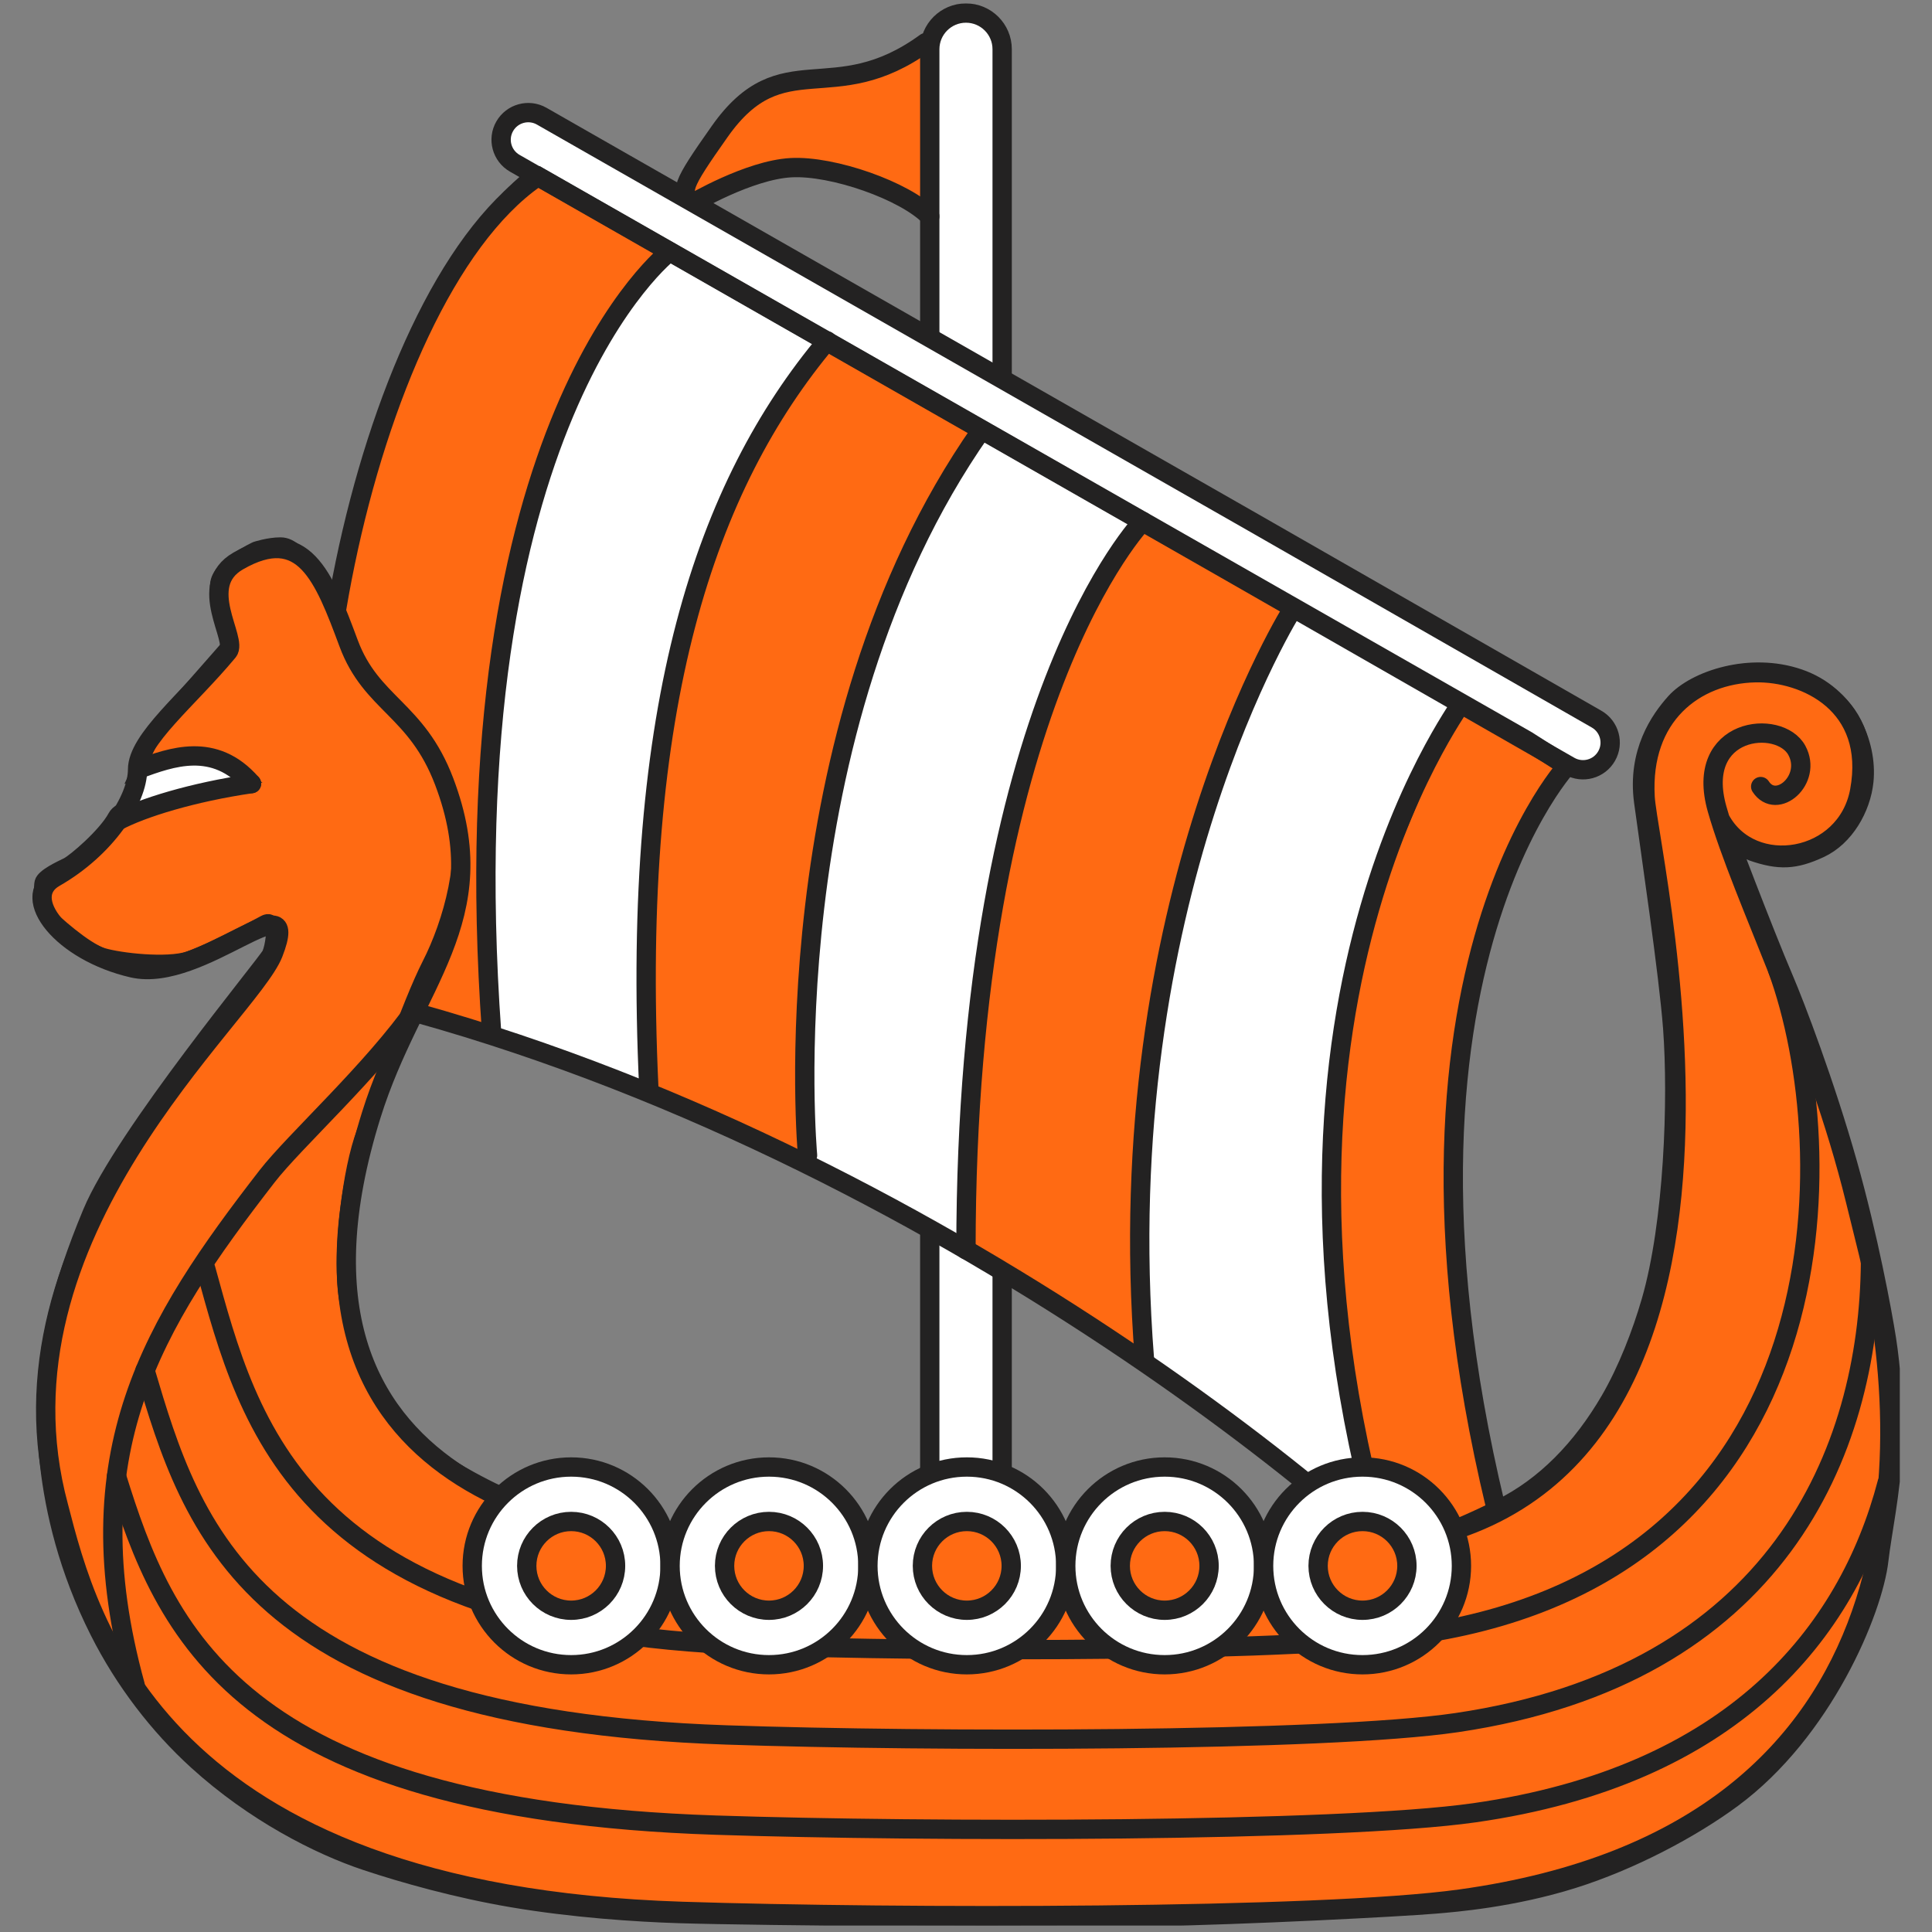 <svg width="600" height="600" viewBox="0 0 600 600" fill="none" xmlns="http://www.w3.org/2000/svg">
<rect x="0" y="0" width="600" height="600" fill="#808080" stroke="none"/>
<g clip-path="url(#clip0_14_8174)">
<path fill-rule="evenodd" clip-rule="evenodd" d="M288.194 13.201L288.729 66.398C288.729 66.398 280.17 58.913 271.879 56.508C263.587 54.102 250.214 50.092 242.993 51.428C235.772 52.765 216.515 61.587 215.445 62.389C214.375 63.191 212.503 63.458 212.503 63.458C212.503 63.458 211.433 60.25 213.573 56.24C215.712 52.23 224.004 38.33 227.48 34.855C230.957 31.379 236.307 27.102 241.923 26.033C247.54 24.964 261.715 23.894 265.727 23.092C269.739 22.29 279.1 19.082 281.24 17.479C283.379 15.875 288.194 13.201 288.194 13.201Z" fill="#FF6A13" stroke="#232222" stroke-width="2.871"/>
<path fill-rule="evenodd" clip-rule="evenodd" d="M311.553 457.268C311.553 457.268 305.218 454.622 300.963 454.905C296.707 455.189 291.507 456.417 290.277 456.89C289.048 457.362 288.575 457.835 288.575 457.835L288.996 12.934C288.996 12.934 290.266 3.845 299.226 3.712C308.186 3.578 311.262 10.461 311.396 12.132C311.529 13.803 311.553 457.268 311.553 457.268Z" fill="white" stroke="#232222" stroke-width="2.871"/>
<mask id="mask0_14_8174" style="mask-type:luminance" maskUnits="userSpaceOnUse" x="-150" y="-47" width="897" height="714">
<path d="M-149.903 -46.955H746.102V666.802H-149.903V-46.955Z" fill="white"/>
</mask>
<g mask="url(#mask0_14_8174)">
<path d="M287.488 13.243C258.609 34.284 242.981 13.243 223.532 40.808C211.255 58.203 211.297 59.316 214.921 63.245C214.921 63.245 232.559 52.803 245.617 52.077C258.674 51.347 281.063 59.296 288.745 67.203" stroke="#232222" stroke-width="6" stroke-miterlimit="10" stroke-linecap="round"/>
<path d="M288.746 457.833V354.389V337.501V15.291C288.746 9.087 293.777 4.055 299.99 4.055C306.192 4.055 311.229 9.087 311.229 15.291V337.501V354.389V457.64" stroke="#232222" stroke-width="6" stroke-miterlimit="10" stroke-linecap="round"/>
</g>
<path fill-rule="evenodd" clip-rule="evenodd" d="M164.895 53.834L207.154 78.161C207.154 78.161 182.013 109.437 174.257 134.031C166.5 158.624 156.069 184.554 153.93 225.722C151.79 266.889 152.592 307.255 152.325 312.868C152.057 318.482 153.127 321.423 153.127 321.423L129.056 314.472C129.056 314.472 140.289 292.819 141.359 286.136C142.429 279.453 145.104 265.82 141.359 255.127C137.615 244.434 137.347 232.672 129.858 226.524C122.37 220.375 117.823 213.692 114.881 209.95C111.939 206.207 105.252 196.316 105.252 192.841C105.252 189.366 104.717 182.683 104.717 182.683C104.717 182.683 111.939 144.189 124.777 115.853C137.615 87.517 151.79 66.933 155.802 62.389C159.814 57.844 164.895 53.834 164.895 53.834Z" fill="#FF6A13" stroke="#232222" stroke-width="2.871"/>
<path fill-rule="evenodd" clip-rule="evenodd" d="M497.65 224.106L165.93 34.704C165.93 34.704 163.661 33.947 161.391 35.46C159.122 36.972 156.852 38.106 156.852 39.996C156.852 41.886 155.717 43.399 156.474 45.667C157.23 47.935 160.256 50.582 160.256 50.582L489.328 238.85C489.328 238.85 493.111 239.228 495.002 238.472C496.893 237.716 499.919 234.691 500.297 232.423C500.675 230.155 497.65 224.106 497.65 224.106Z" fill="white" stroke="#232222" stroke-width="2.871"/>
<path fill-rule="evenodd" clip-rule="evenodd" d="M206.886 77.091C206.886 77.091 192.443 89.388 181.745 114.516C171.047 139.644 161.418 164.773 158.209 185.624C154.999 206.475 150.185 246.038 150.185 267.959C150.185 289.879 152.86 321.423 152.86 321.423L201.002 339.066C201.002 339.066 200.467 274.374 202.607 252.454C204.747 230.534 213.305 198.455 216.515 185.089C219.724 171.723 233.097 141.248 238.446 132.159C243.796 123.07 256.633 105.962 256.633 105.962L206.886 77.091Z" fill="white" stroke="#232222" stroke-width="2.871"/>
<path fill-rule="evenodd" clip-rule="evenodd" d="M249.9 361.716L200.35 339.033C200.35 339.033 201.107 278.167 202.998 256.24C204.889 234.313 210.941 184.789 226.449 153.033C241.957 121.277 256.33 105.777 256.33 105.777L305.88 133.374C305.88 133.374 289.994 155.679 283.942 167.777C277.89 179.874 269.569 202.557 264.652 221.838C259.734 241.118 253.304 267.96 252.169 289.509C251.035 311.057 248.387 328.448 249.522 340.923C250.657 353.399 249.9 361.716 249.9 361.716Z" fill="#FF6A13" stroke="#232222" stroke-width="2.871"/>
<path fill-rule="evenodd" clip-rule="evenodd" d="M298.892 386.649C298.892 386.649 302.637 312.868 306.381 290.414C310.125 267.959 317.614 239.088 324.568 221.445C331.522 203.801 340.616 180.812 348.105 171.723C355.593 162.634 353.989 161.565 353.989 161.565L303.706 132.694C303.706 132.694 283.38 164.238 274.821 189.366C266.262 214.494 259.308 232.137 255.029 265.82C250.75 299.502 249.145 332.65 249.68 341.739C250.215 350.828 250.215 361.521 250.215 361.521L298.892 386.649Z" fill="white" stroke="#232222" stroke-width="2.871"/>
<path fill-rule="evenodd" clip-rule="evenodd" d="M353.988 420.866C353.988 420.866 352.384 349.759 361.477 300.572C370.571 251.385 393.037 205.405 393.037 205.405L402.131 188.831L353.988 161.565C353.988 161.565 342.22 173.327 329.917 204.871C317.614 236.415 306.916 289.344 305.846 298.433C304.776 307.522 300.497 353.501 299.962 367.937C299.427 382.372 299.427 387.718 299.427 387.718L353.988 420.866Z" fill="#FF6A13" stroke="#232222" stroke-width="2.871"/>
<path fill-rule="evenodd" clip-rule="evenodd" d="M452.26 218.057C452.26 218.057 441.67 238.094 435.996 252.46C430.322 266.826 419.731 294.801 417.084 317.484C414.436 340.167 412.923 362.472 414.058 384.399C415.193 406.326 417.084 424.472 419.353 437.326C421.623 450.179 426.918 472.484 426.918 472.484L399.306 454.716L354.674 422.204C354.674 422.204 352.782 378.35 354.674 357.557C356.565 336.765 358.078 305.009 365.643 280.814C373.207 256.618 382.664 224.862 390.228 210.874C397.793 196.887 401.954 189.326 401.954 189.326L452.26 218.057Z" fill="white" stroke="#232222" stroke-width="2.871"/>
<path fill-rule="evenodd" clip-rule="evenodd" d="M486.68 236.96C486.68 236.96 470.416 257.752 463.229 284.972C456.042 312.192 449.612 339.411 450.747 371.923C451.882 404.435 457.177 436.948 459.447 447.533C461.716 458.118 465.12 470.216 465.12 470.216C465.12 470.216 443.56 480.045 437.509 480.801C431.457 481.558 428.052 481.936 428.052 481.936C428.052 481.936 424.27 460.387 421.244 445.265C418.218 430.143 413.679 390.448 413.679 362.472C413.679 334.496 420.109 294.045 430.322 269.472C440.534 244.899 446.965 229.777 449.991 223.728C453.017 217.679 454.529 217.679 454.529 217.679L486.68 236.96Z" fill="#FF6A13" stroke="#232222" stroke-width="2.871"/>
<mask id="mask1_14_8174" style="mask-type:luminance" maskUnits="userSpaceOnUse" x="-150" y="-47" width="897" height="714">
<path d="M-149.903 -46.955H746.102V666.802H-149.903V-46.955Z" fill="white"/>
</mask>
<g mask="url(#mask1_14_8174)">
<path d="M110.459 305.807C82.357 252.071 111.325 93.733 166.231 55.364L167.388 54.909L474.145 229.962L486.602 237.921C486.602 237.921 416.723 313.402 473.655 501.629L458.579 510.979C433.48 476.675 291.243 357.179 121.471 312.417L110.459 305.807Z" stroke="#232222" stroke-width="6" stroke-miterlimit="10" stroke-linecap="round"/>
<path d="M207.957 78.153C207.957 78.153 139.077 130.722 152.68 320.764" stroke="#232222" stroke-width="6" stroke-miterlimit="10" stroke-linecap="round"/>
<path d="M256.864 105.862C219.272 150.685 195.876 218.692 201.498 337.908" stroke="#232222" stroke-width="6" stroke-miterlimit="10" stroke-linecap="round"/>
<path d="M250.79 358.786C250.79 358.786 238.766 227.974 304.546 133.93" stroke="#232222" stroke-width="6" stroke-miterlimit="10" stroke-linecap="round"/>
<path d="M452.8 219.595C459.684 212.203 380.5 306.746 429.656 479.912" stroke="#232222" stroke-width="6" stroke-miterlimit="10" stroke-linecap="round"/>
<path d="M401.641 188.805C401.641 188.805 344.163 278.996 355.409 422.01" stroke="#232222" stroke-width="6" stroke-miterlimit="10" stroke-linecap="round"/>
<path d="M354.865 161.919C354.865 161.919 299.989 218.257 299.989 388.105" stroke="#232222" stroke-width="6" stroke-miterlimit="10" stroke-linecap="round"/>
<path d="M389.182 162.245L495.809 223.316C499.852 225.62 501.257 230.773 498.944 234.806C496.639 238.855 491.485 240.256 487.45 237.95L380.816 176.879L369.814 170.597L159.88 50.712C155.837 48.4 154.427 43.259 156.74 39.219C159.052 35.181 164.201 33.774 168.244 36.088L378.18 155.965L389.182 162.245Z" stroke="#232222" stroke-width="6" stroke-miterlimit="10" stroke-linecap="round"/>
</g>
<path fill-rule="evenodd" clip-rule="evenodd" d="M79.354 170.211C79.354 170.211 68.225 175.357 67.319 180.904C66.249 187.453 71.063 200.151 71.063 200.151L49.569 224.636L42.359 240.201C51.309 237.388 56.619 236.084 64.569 236.361L75.418 242.068C75.418 242.068 66.269 243.669 57.63 245.846C50.623 247.612 43.859 250.008 43.314 250.232C42.178 250.7 37.169 250.413 35.505 253.491C32.401 259.232 22.921 267.248 20.781 268.318C18.641 269.387 13.292 271.793 12.757 273.931C12.222 276.07 12.757 281.416 14.629 283.555C16.502 285.693 26.665 294.782 32.014 296.386C37.363 297.99 51.806 299.594 58.492 297.456C65.179 295.317 82.029 286.228 82.029 286.228C82.029 286.228 83.901 285.159 84.436 286.763C84.971 288.367 84.436 293.713 83.366 296.119C82.296 298.525 37.898 351.989 27.735 376.315C17.571 400.642 14.897 416.413 14.094 425.235C13.292 434.057 10.442 468.15 29.966 506.911C37.85 522.563 48.636 536.518 60.672 547.464C78.442 563.627 98.6 573.899 113.43 578.84C125.227 582.77 141.817 587.43 158.951 590.335C177.942 593.555 197.538 594.835 210.614 595.257C235.488 596.059 327.997 596.715 357.433 596.215C387.042 595.713 434.578 593.251 445.851 592.3C451.828 591.796 469.836 590.351 488.713 584.424C506.784 578.75 525.58 568.796 538.505 559.26C566.917 538.299 582.662 500.59 584.475 484.58C585.39 476.506 588.209 463.567 588.767 450.355C589.311 437.483 588.206 424.433 586.837 415.69C585.495 407.124 581.21 384.022 574.737 361.075C567.771 336.381 558.336 311.713 554.977 303.871C548.505 288.767 536.476 256.92 536.476 256.92C536.476 256.92 539.885 263.937 543.959 265.35C552.436 268.291 557.576 268.069 565.599 264.327C573.623 260.584 578.925 251.343 579.821 242.768C581.08 230.717 574.469 215.153 558.956 209.807C543.443 204.46 526.097 210.288 519.591 217.527C514.747 222.916 507.334 233.38 509.473 249.152C511.613 264.924 517.222 302.588 518.472 319.284C520.133 341.462 518.799 379.728 511.802 403.879C508.918 413.835 504.511 425.218 499.205 434.351C490.527 449.287 479.239 460.942 465.47 467.707C454.742 472.977 450.362 474.495 450.362 474.495C450.362 474.495 452.606 481.211 452.324 487.407C452.136 491.518 451.178 495.774 449.452 498.559C445.607 504.762 440.946 510.732 433.772 513.575C426.815 516.332 416.795 516.248 409.493 512.144C403.285 508.655 397.554 501.767 395.682 496.421C393.81 491.074 392.519 485.269 392.519 485.269C392.519 485.269 389.521 496.544 386.035 502.237C382.737 507.621 371.881 515.781 364.071 515.824C357.291 515.862 351.654 514.542 345.146 510.116C337.799 505.12 333.788 497.628 332.451 491.479C331.114 485.331 326.864 498.683 326.864 498.683C326.864 498.683 321.545 507.238 316.401 510.651C311.118 514.156 308.031 516.659 298.938 516.124C289.844 515.59 279.005 507.759 275.639 501.829C272.524 496.342 269.739 487.059 269.739 487.059C269.739 487.059 265.962 500.163 260.078 506.312C254.194 512.46 246.154 515.541 238.932 515.274C231.711 515.006 220.183 510.305 215.321 503.795C210.792 497.733 208.618 486.495 208.618 486.495C208.618 486.495 203.658 501.5 198.843 506.312C194.029 511.123 185.535 515.384 177.512 515.384C169.488 515.384 163.339 512.617 157.328 507.648C151.498 502.83 149.148 494.911 149.148 494.911C149.148 494.911 144.995 485.307 150.077 474.881C155.159 464.456 156.669 464.172 156.669 464.172C156.669 464.172 132.311 453.304 124.287 442.344C116.264 431.383 108.24 413.473 106.903 400.642C105.565 387.81 108.24 363.217 112.787 351.454C117.333 339.692 126.694 311.891 133.113 299.327C139.532 286.763 145.684 265.644 140.87 250.942C136.055 236.239 126.427 222.873 119.206 216.19C111.984 209.507 107.705 200.151 106.635 197.745C105.565 195.339 102.088 179.3 97.541 175.824C92.995 172.349 90.855 168.874 87.111 168.874C83.366 168.874 79.354 170.211 79.354 170.211Z" fill="#FF6A13" stroke="#232222" stroke-width="4"/>
<path fill-rule="evenodd" clip-rule="evenodd" d="M76.664 243.954C76.664 243.954 62.48 246.033 57.752 247.545C53.024 249.057 37.516 253.783 37.516 253.783C37.516 253.783 38.084 254.728 39.786 251.137C41.488 247.545 43.19 242.063 43.379 240.551C43.568 239.039 43.568 237.716 43.568 237.716C43.568 237.716 55.104 234.313 58.509 234.313C61.913 234.313 68.721 235.637 70.802 236.96C72.882 238.283 76.664 243.954 76.664 243.954Z" fill="white" stroke="#232222" stroke-width="3"/>
<mask id="mask2_14_8174" style="mask-type:luminance" maskUnits="userSpaceOnUse" x="-150" y="-47" width="897" height="714">
<path d="M-149.903 -46.955H746.102V666.802H-149.903V-46.955Z" fill="white"/>
</mask>
<g mask="url(#mask2_14_8174)">
<path d="M534.282 254.552C544.035 272.535 573.469 267.798 577.543 245.61C582.489 218.667 560.646 208.583 545.107 208.921C526.288 209.332 509.458 222.25 510.902 247.524C512.05 267.756 563.745 478.888 415.418 480.801C415.418 480.801 277.825 482.832 224.334 479.943C184.466 477.79 78.102 465.34 115.309 346.241C128.054 305.449 154.166 285.45 137.942 242.708C129.36 220.089 115.309 218.7 108.267 199.784C100.55 179.06 94.239 162.533 73.947 174.234C60.783 181.822 73.947 198.562 70.825 202.319C58.478 217.179 42.726 229.621 42.726 238.982C42.726 248.343 32.962 263.388 16.968 272.525C6.044 278.768 19.244 295.552 41.165 300.607C62.459 305.519 94.239 272.072 84.871 296.054C77.298 315.441 -4.651 383.361 18.193 467.863C27.426 503.639 48.837 588.348 211.863 593.596C278.85 595.751 409.986 595.803 453.577 589.758C602.768 569.065 594.347 443.187 578.904 383.637L576.165 372.56C564.122 323.559 541.127 278.791 533.273 251.302C525.973 225.737 552.67 223.084 558.034 233.046C562.954 242.17 551.71 251.825 546.796 244.276" stroke="#232222" stroke-width="6" stroke-miterlimit="10" stroke-linecap="round"/>
<path d="M552.018 301.026C572.497 357.211 572.783 486.454 442.964 507.147C405.031 513.195 290.927 513.14 232.637 510.984C92.908 505.818 77.366 443.01 63.877 393.988" stroke="#232222" stroke-width="6" stroke-miterlimit="10" stroke-linecap="round"/>
<path d="M580.902 391.916C580.478 451.011 551.759 520.291 452.445 534.966C411.531 541.012 288.457 540.957 225.586 538.802C77.264 533.716 59.443 474.236 45.046 425.617" stroke="#232222" stroke-width="6" stroke-miterlimit="10" stroke-linecap="round"/>
<path d="M586.087 460.491C573.805 507.344 537.901 551.59 457.878 562.973C415.376 569.019 287.531 568.967 222.225 566.811C73.221 561.892 51.007 506.099 36.181 458.466" stroke="#232222" stroke-width="6" stroke-miterlimit="10" stroke-linecap="round"/>
<path d="M78.103 243.359C66.57 230.101 53.139 235.197 43.073 238.837" stroke="#232222" stroke-width="6" stroke-miterlimit="10" stroke-linecap="round"/>
<path d="M36.46 254.974C44.153 250.886 59.793 246.026 78.103 243.359" stroke="#232222" stroke-width="6" stroke-miterlimit="10" stroke-linecap="round"/>
<path d="M41.981 523.392C22.147 451.236 47.58 410.982 82.916 365.351C91.519 354.243 115.717 332.471 129.684 312.416" stroke="#232222" stroke-width="6" stroke-miterlimit="10" stroke-linecap="round"/>
</g>
<mask id="mask3_14_8174" style="mask-type:luminance" maskUnits="userSpaceOnUse" x="-150" y="-47" width="897" height="714">
<path d="M-149.903 -46.955H746.102V666.802H-149.903V-46.955Z" fill="white"/>
</mask>
<g mask="url(#mask3_14_8174)">
<path d="M208.096 486.295C208.096 503.251 194.344 517.001 177.377 517.001C160.41 517.001 146.655 503.251 146.655 486.295C146.655 469.34 160.41 455.59 177.377 455.59C194.344 455.59 208.096 469.34 208.096 486.295Z" fill="white"/>
<path d="M208.096 486.295C208.096 503.251 194.344 517.001 177.377 517.001C160.41 517.001 146.655 503.251 146.655 486.295C146.655 469.34 160.41 455.59 177.377 455.59C194.344 455.59 208.096 469.34 208.096 486.295Z" stroke="#232222" stroke-width="6" stroke-miterlimit="10" stroke-linecap="round"/>
<path d="M191.166 486.29C191.166 493.904 184.992 500.074 177.377 500.074C169.757 500.074 163.584 493.904 163.584 486.29C163.584 478.68 169.757 472.509 177.377 472.509C184.992 472.509 191.166 478.68 191.166 486.29Z" fill="white"/>
<path d="M191.166 486.29C191.166 493.904 184.992 500.074 177.377 500.074C169.757 500.074 163.584 493.904 163.584 486.29C163.584 478.68 169.757 472.509 177.377 472.509C184.992 472.509 191.166 478.68 191.166 486.29Z" fill="#FF6A13" stroke="#232222" stroke-width="6" stroke-miterlimit="10" stroke-linecap="round"/>
<path d="M269.537 486.295C269.537 503.251 255.785 517.001 238.818 517.001C221.851 517.001 208.096 503.251 208.096 486.295C208.096 469.34 221.851 455.59 238.818 455.59C255.785 455.59 269.537 469.34 269.537 486.295Z" fill="white"/>
<path d="M269.537 486.295C269.537 503.251 255.785 517.001 238.818 517.001C221.851 517.001 208.096 503.251 208.096 486.295C208.096 469.34 221.851 455.59 238.818 455.59C255.785 455.59 269.537 469.34 269.537 486.295Z" stroke="#232222" stroke-width="6" stroke-miterlimit="10" stroke-linecap="round"/>
<path d="M252.606 486.29C252.606 493.904 246.433 500.074 238.818 500.074C231.198 500.074 225.025 493.904 225.025 486.29C225.025 478.68 231.198 472.509 238.818 472.509C246.433 472.509 252.606 478.68 252.606 486.29Z" fill="white"/>
<path d="M252.606 486.29C252.606 493.904 246.433 500.074 238.818 500.074C231.198 500.074 225.025 493.904 225.025 486.29C225.025 478.68 231.198 472.509 238.818 472.509C246.433 472.509 252.606 478.68 252.606 486.29Z" fill="#FF6A13" stroke="#232222" stroke-width="6" stroke-miterlimit="10" stroke-linecap="round"/>
<path d="M330.978 486.295C330.978 503.251 317.226 517.001 300.259 517.001C283.292 517.001 269.538 503.251 269.538 486.295C269.538 469.34 283.292 455.59 300.259 455.59C317.226 455.59 330.978 469.34 330.978 486.295Z" fill="white"/>
<path d="M330.978 486.295C330.978 503.251 317.226 517.001 300.259 517.001C283.292 517.001 269.538 503.251 269.538 486.295C269.538 469.34 283.292 455.59 300.259 455.59C317.226 455.59 330.978 469.34 330.978 486.295Z" stroke="#232222" stroke-width="6" stroke-miterlimit="10" stroke-linecap="round"/>
<path d="M314.048 486.29C314.048 493.904 307.874 500.074 300.26 500.074C292.64 500.074 286.466 493.904 286.466 486.29C286.466 478.68 292.64 472.509 300.26 472.509C307.874 472.509 314.048 478.68 314.048 486.29Z" fill="white"/>
<path d="M314.048 486.29C314.048 493.904 307.874 500.074 300.26 500.074C292.64 500.074 286.466 493.904 286.466 486.29C286.466 478.68 292.64 472.509 300.26 472.509C307.874 472.509 314.048 478.68 314.048 486.29Z" fill="#FF6A13" stroke="#232222" stroke-width="6" stroke-miterlimit="10" stroke-linecap="round"/>
<path d="M392.419 486.295C392.419 503.251 378.667 517.001 361.7 517.001C344.733 517.001 330.979 503.251 330.979 486.295C330.979 469.34 344.733 455.59 361.7 455.59C378.667 455.59 392.419 469.34 392.419 486.295Z" fill="white"/>
<path d="M392.419 486.295C392.419 503.251 378.667 517.001 361.7 517.001C344.733 517.001 330.979 503.251 330.979 486.295C330.979 469.34 344.733 455.59 361.7 455.59C378.667 455.59 392.419 469.34 392.419 486.295Z" stroke="#232222" stroke-width="6" stroke-miterlimit="10" stroke-linecap="round"/>
<path d="M375.489 486.29C375.489 493.904 369.315 500.074 361.701 500.074C354.081 500.074 347.907 493.904 347.907 486.29C347.907 478.68 354.081 472.509 361.701 472.509C369.315 472.509 375.489 478.68 375.489 486.29Z" fill="white"/>
<path d="M375.489 486.29C375.489 493.904 369.315 500.074 361.701 500.074C354.081 500.074 347.907 493.904 347.907 486.29C347.907 478.68 354.081 472.509 361.701 472.509C369.315 472.509 375.489 478.68 375.489 486.29Z" fill="#FF6A13" stroke="#232222" stroke-width="6" stroke-miterlimit="10" stroke-linecap="round"/>
<path d="M453.861 486.295C453.861 503.251 440.109 517.001 423.142 517.001C406.174 517.001 392.42 503.251 392.42 486.295C392.42 469.34 406.174 455.59 423.142 455.59C440.109 455.59 453.861 469.34 453.861 486.295Z" fill="white"/>
<path d="M453.861 486.295C453.861 503.251 440.109 517.001 423.142 517.001C406.174 517.001 392.42 503.251 392.42 486.295C392.42 469.34 406.174 455.59 423.142 455.59C440.109 455.59 453.861 469.34 453.861 486.295Z" stroke="#232222" stroke-width="6" stroke-miterlimit="10" stroke-linecap="round"/>
<path d="M436.93 486.29C436.93 493.904 430.757 500.074 423.142 500.074C415.522 500.074 409.349 493.904 409.349 486.29C409.349 478.68 415.522 472.509 423.142 472.509C430.757 472.509 436.93 478.68 436.93 486.29Z" fill="white"/>
<path d="M436.93 486.29C436.93 493.904 430.757 500.074 423.142 500.074C415.522 500.074 409.349 493.904 409.349 486.29C409.349 478.68 415.522 472.509 423.142 472.509C430.757 472.509 436.93 478.68 436.93 486.29Z" fill="#FF6A13" stroke="#232222" stroke-width="6" stroke-miterlimit="10" stroke-linecap="round"/>
</g>
</g>
<defs>
<clipPath id="clip0_14_8174">
<rect width="580" height="597" fill="white" transform="translate(10 1)"/>
</clipPath>
</defs>
</svg>
